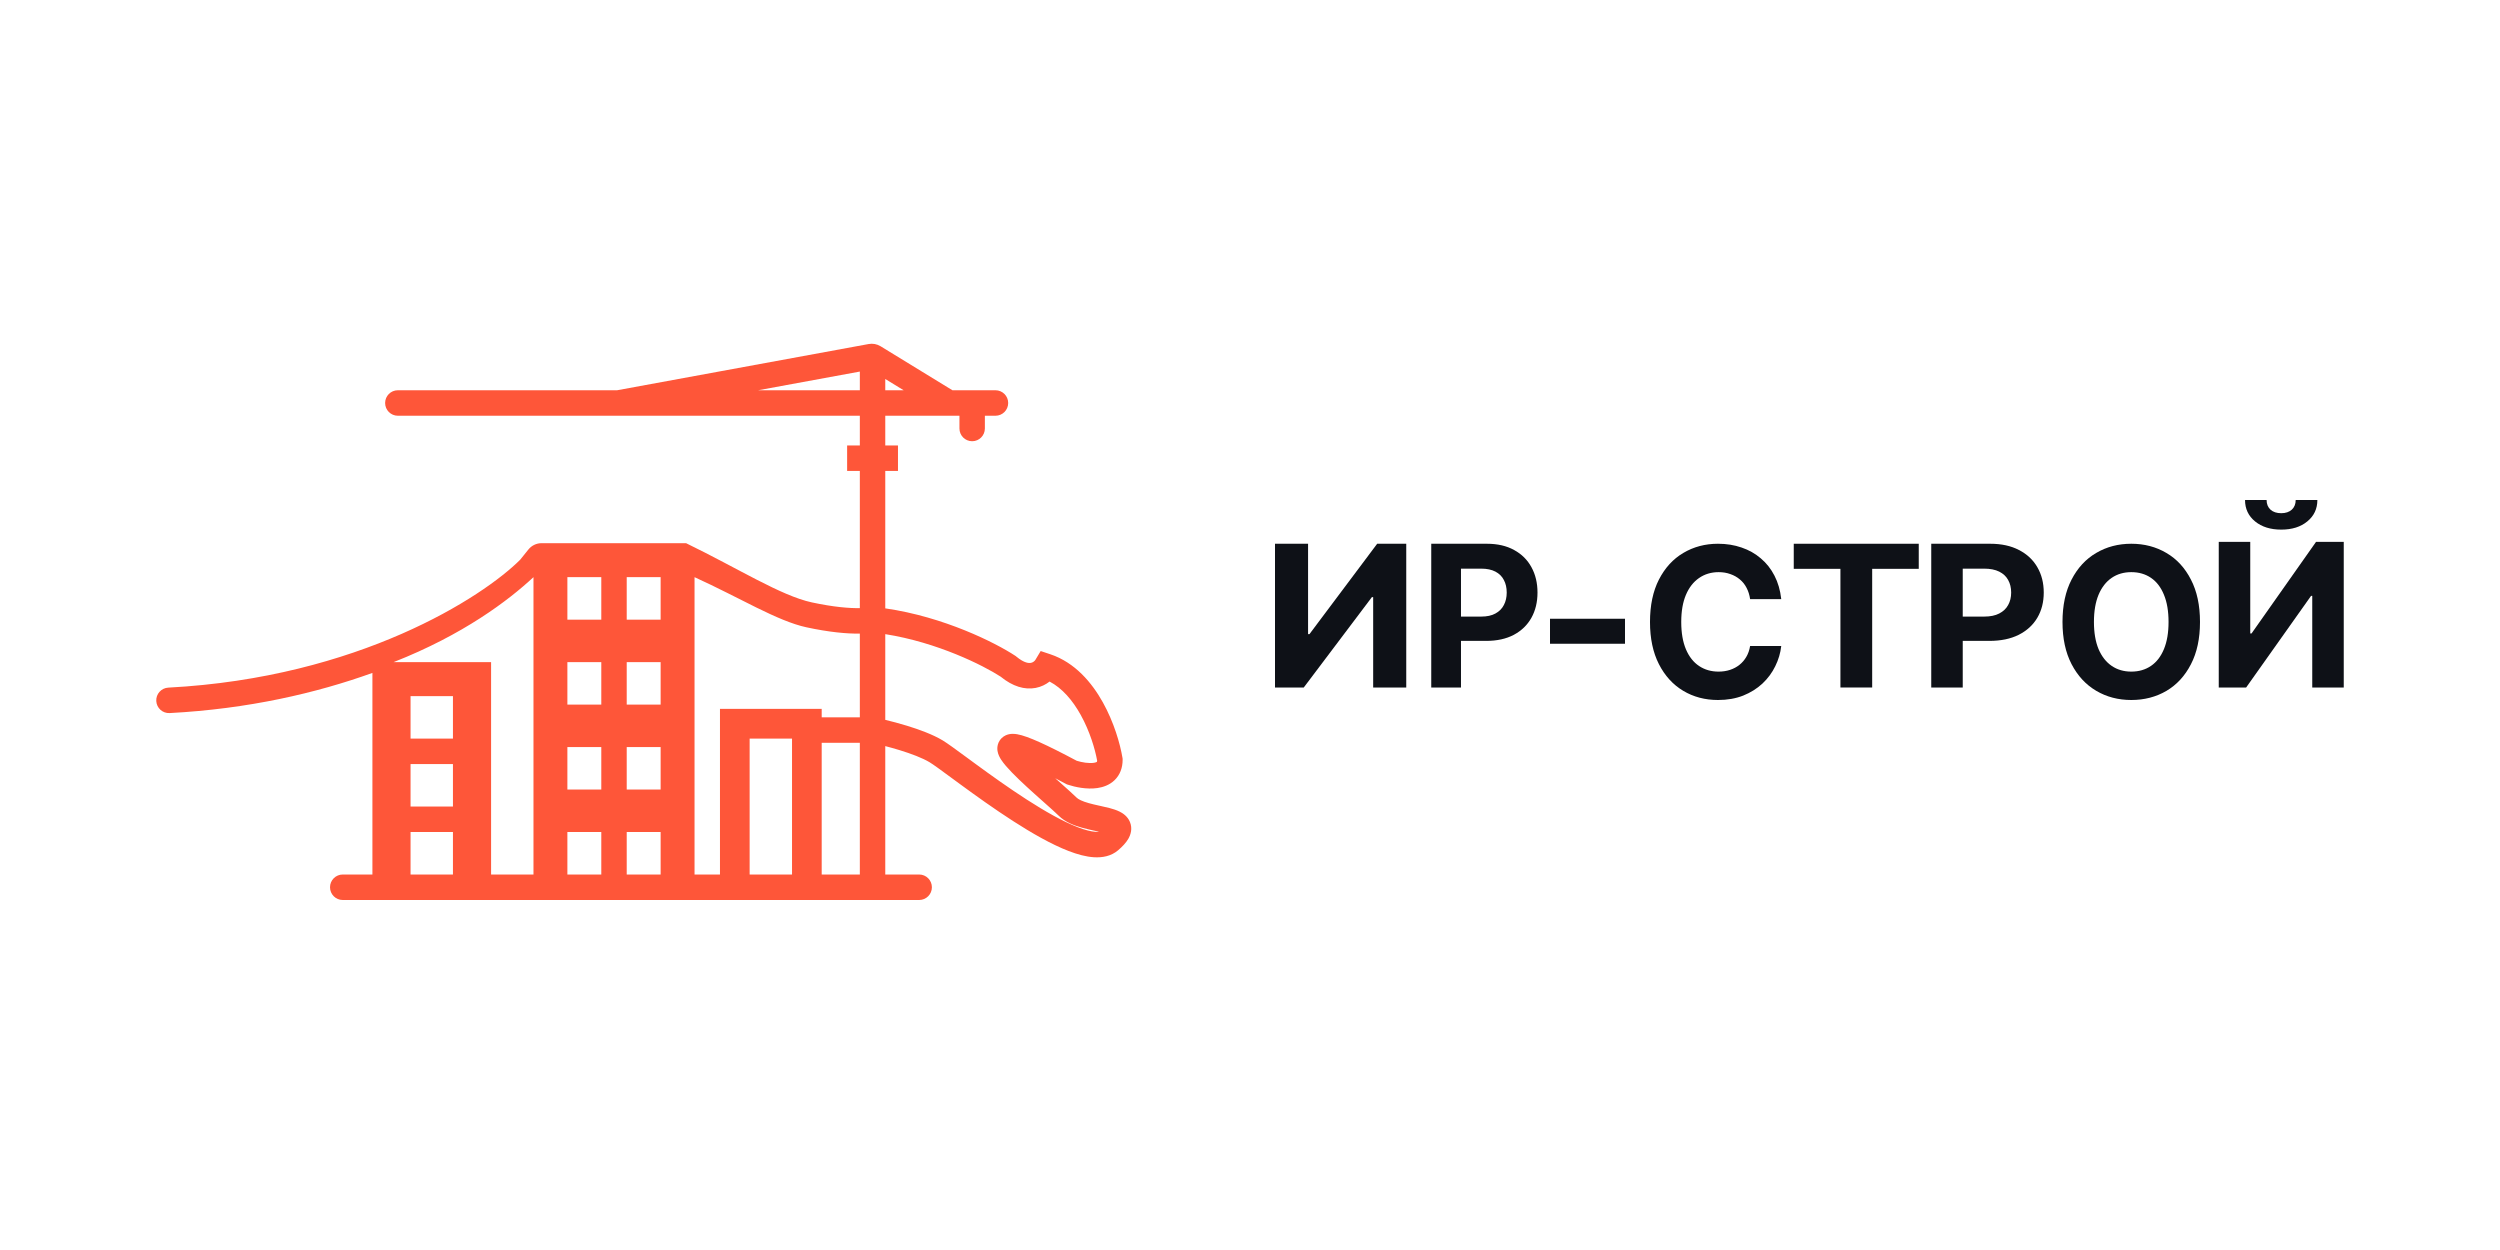 <?xml version="1.0" encoding="UTF-8"?> <svg xmlns="http://www.w3.org/2000/svg" width="400" height="200" viewBox="0 0 400 200" fill="none"><rect width="400" height="200" fill="white"></rect><path fill-rule="evenodd" clip-rule="evenodd" d="M140.891 55.399C140.321 55.05 139.643 54.924 138.987 55.045L98.734 62.441H63.655C62.531 62.441 61.62 63.353 61.62 64.48C61.62 65.606 62.531 66.519 63.655 66.519H98.879C98.904 66.519 98.929 66.519 98.955 66.519H137.574V71.276H135.54V75.354H137.574V97.299C135.945 97.333 133.387 97.135 129.897 96.384C124.944 95.318 118.051 90.924 109.77 86.908H86.655C85.834 86.908 85.057 87.281 84.542 87.923L83.239 89.545C77.28 95.517 57.37 108.414 26.928 110.02C25.805 110.079 24.944 111.039 25.003 112.163C25.062 113.288 26.019 114.151 27.142 114.092C39.726 113.428 50.619 110.896 59.586 107.667V139.922H54.839C53.715 139.922 52.804 140.835 52.804 141.961C52.804 143.087 53.715 144 54.839 144H147.068C148.192 144 149.103 143.087 149.103 141.961C149.103 140.835 148.192 139.922 147.068 139.922H141.643V119.377C142.361 119.563 143.141 119.779 143.93 120.021C145.818 120.6 147.599 121.278 148.734 121.96C149.313 122.308 150.491 123.174 152.155 124.397C152.628 124.744 153.14 125.121 153.689 125.522C156.09 127.28 159.055 129.412 162.075 131.357C165.073 133.289 168.223 135.101 170.986 136.165C172.362 136.695 173.754 137.084 175.045 137.161C176.335 137.238 177.766 137.015 178.909 136.033C179.568 135.467 180.15 134.866 180.527 134.217C180.922 133.536 181.218 132.557 180.79 131.519C180.411 130.596 179.642 130.113 179.153 129.867C178.626 129.601 178.03 129.421 177.505 129.283C177.041 129.162 176.53 129.05 176.05 128.944L175.83 128.896C175.267 128.772 174.73 128.65 174.224 128.507C173.139 128.202 172.525 127.889 172.243 127.606C171.734 127.097 170.774 126.243 169.704 125.29C169.42 125.039 169.13 124.78 168.838 124.519C169.367 124.795 169.929 125.091 170.524 125.409L170.676 125.49L170.839 125.545C172 125.932 173.873 126.339 175.592 126.086C176.47 125.957 177.5 125.627 178.326 124.833C179.203 123.99 179.62 122.847 179.62 121.571V121.402L179.593 121.236C179.221 119.003 178.238 115.579 176.464 112.389C174.703 109.223 171.999 106.001 168.056 104.684L166.508 104.167L165.669 105.57C165.566 105.741 165.303 105.992 164.946 106.06C164.669 106.113 163.912 106.138 162.612 105.052L162.522 104.977L162.424 104.913C159.265 102.84 151.058 98.695 141.643 97.339V75.354H143.677V71.276H141.643V66.519H153.511V68.558C153.511 69.684 154.422 70.597 155.545 70.597C156.669 70.597 157.58 69.684 157.58 68.558V66.519H159.275C160.399 66.519 161.31 65.606 161.31 64.48C161.31 63.353 160.399 62.441 159.275 62.441H152.388L140.891 55.399ZM65.689 133.125V139.922H72.471V133.125H65.689ZM72.471 122.251V129.047H65.689V122.251H72.471ZM72.471 118.173V111.376H65.689V118.173H72.471ZM137.574 62.441H121.298L137.574 59.45V62.441ZM141.643 62.441V60.639L144.585 62.441H141.643ZM129.043 100.371C132.599 101.137 135.472 101.413 137.574 101.377V114.775H131.471V113.415H115.195V139.922H111.126V92.346C118.348 95.627 124.352 99.362 129.043 100.371ZM131.471 118.853H137.574V139.922H131.471V118.853ZM126.724 118.173V139.922H119.942V118.173H126.724ZM105.701 133.125V139.922H100.275V133.125H105.701ZM96.207 133.125V139.922H90.781V133.125H96.207ZM85.356 139.922H78.574V105.939H62.977C74.115 101.561 81.343 96.078 85.356 92.346V139.922ZM90.781 99.142V92.346H96.207V99.142H90.781ZM100.275 99.142V92.346H105.701V99.142H100.275ZM100.275 105.939H105.701V112.736H100.275V105.939ZM100.275 119.532H105.701V126.329H100.275V119.532ZM96.207 119.532V126.329H90.781V119.532H96.207ZM96.207 112.736H90.781V105.939H96.207V112.736ZM160.104 108.265C157.305 106.453 149.999 102.783 141.643 101.463V115.176C142.67 115.422 143.884 115.742 145.12 116.121C147.075 116.721 149.25 117.515 150.828 118.463C151.584 118.918 152.999 119.959 154.706 121.214C155.149 121.54 155.612 121.881 156.088 122.229C158.476 123.976 161.361 126.049 164.274 127.927C167.21 129.818 170.078 131.447 172.445 132.358C173.632 132.816 174.582 133.048 175.288 133.091C175.526 133.105 175.711 133.096 175.851 133.077C175.643 133.03 175.422 132.981 175.186 132.929L174.955 132.879C174.389 132.753 173.754 132.61 173.126 132.434C171.943 132.102 170.439 131.565 169.365 130.489C168.946 130.069 168.149 129.36 167.153 128.474C166.659 128.035 166.116 127.552 165.545 127.039C163.908 125.567 162.07 123.866 160.952 122.558C160.667 122.225 160.393 121.876 160.171 121.533C159.984 121.241 159.692 120.741 159.6 120.142C159.55 119.813 159.541 119.321 159.774 118.8C160.024 118.239 160.457 117.866 160.903 117.657C161.635 117.315 162.388 117.417 162.757 117.48C163.645 117.634 164.844 118.081 166.332 118.749C167.838 119.425 169.792 120.399 172.278 121.725C173.133 121.99 174.224 122.166 175.002 122.052C175.361 121.999 175.487 121.908 175.507 121.892C175.507 121.892 175.509 121.887 175.512 121.882C175.518 121.865 175.536 121.812 175.545 121.712C175.213 119.858 174.371 117.002 172.909 114.374C171.619 112.054 169.962 110.113 167.931 109.049C167.342 109.512 166.601 109.895 165.709 110.066C163.948 110.403 162.027 109.837 160.104 108.265ZM177.382 133.542C177.382 133.542 177.374 133.538 177.362 133.529C177.376 133.537 177.382 133.542 177.382 133.542ZM163.538 119.232C163.538 119.232 163.542 119.238 163.546 119.249C163.541 119.237 163.538 119.232 163.538 119.232Z" fill="#FE5639"></path><path d="M204 87H209.291V101.464H209.511L220.349 87H225V110H219.707V95.536H219.506L208.601 110H204V87Z" fill="#0E1117"></path><path d="M229 110V87H237.894C239.6 87 241.055 87.334 242.257 88.003C243.47 88.662 244.393 89.578 245.03 90.751C245.677 91.924 246 93.277 246 94.811C246 96.334 245.677 97.677 245.03 98.84C244.384 100.002 243.444 100.913 242.212 101.572C240.99 102.22 239.51 102.544 237.772 102.544H232.105V98.654H237C237.92 98.654 238.677 98.49 239.272 98.16C239.878 97.831 240.328 97.378 240.62 96.802C240.924 96.226 241.075 95.562 241.075 94.811C241.075 94.039 240.924 93.37 240.62 92.804C240.328 92.228 239.878 91.78 239.272 91.461C238.667 91.142 237.904 90.983 236.985 90.983H233.758V110H229Z" fill="#0E1117"></path><path d="M260 99V103H248V99H260Z" fill="#0E1117"></path><path d="M274.876 112C272.808 112 270.953 111.51 269.313 110.529C267.672 109.549 266.378 108.127 265.427 106.265C264.476 104.402 264 102.153 264 99.516C264 96.858 264.476 94.598 265.427 92.735C266.387 90.862 267.688 89.44 269.329 88.471C270.98 87.49 272.829 87 274.876 87C276.235 87 277.494 87.201 278.653 87.605C279.813 87.997 280.837 88.574 281.725 89.337C282.624 90.088 283.355 91.014 283.919 92.114C284.484 93.204 284.844 94.451 285 95.856H280.017C279.922 95.192 279.735 94.593 279.453 94.059C279.181 93.525 278.82 93.073 278.371 92.703C277.932 92.332 277.425 92.049 276.852 91.853C276.287 91.646 275.665 91.543 274.986 91.543C273.795 91.543 272.745 91.858 271.837 92.49C270.938 93.111 270.237 94.015 269.736 95.203C269.245 96.379 268.999 97.817 268.999 99.516C268.999 101.248 269.25 102.708 269.752 103.895C270.253 105.072 270.953 105.96 271.851 106.559C272.75 107.158 273.789 107.458 274.97 107.458C275.628 107.458 276.241 107.365 276.804 107.18C277.368 106.994 277.869 106.728 278.308 106.379C278.748 106.03 279.113 105.606 279.406 105.105C279.708 104.593 279.913 104.01 280.017 103.356H285C284.876 104.478 284.556 105.557 284.044 106.592C283.542 107.626 282.859 108.552 281.991 109.369C281.124 110.175 280.095 110.818 278.904 111.297C277.713 111.766 276.37 112 274.876 112Z" fill="#0E1117"></path><path d="M287 91.013V87H307V91.013H299.549V110H294.468V91.013H287Z" fill="#0E1117"></path><path d="M309 110V87H318.418C320.225 87 321.765 87.334 323.038 88.003C324.321 88.662 325.3 89.578 325.973 90.751C326.658 91.924 327 93.277 327 94.811C327 96.334 326.658 97.677 325.973 98.84C325.289 100.002 324.295 100.913 322.99 101.572C321.695 102.22 320.129 102.544 318.289 102.544H312.288V98.654H317.47C318.444 98.654 319.246 98.49 319.877 98.16C320.519 97.831 320.995 97.378 321.305 96.802C321.625 96.226 321.787 95.562 321.787 94.811C321.787 94.039 321.625 93.37 321.305 92.804C320.995 92.228 320.519 91.78 319.877 91.461C319.235 91.142 318.429 90.983 317.455 90.983H314.038V110H309Z" fill="#0E1117"></path><path d="M341.008 112C338.926 112 337.054 111.51 335.394 110.529C333.732 109.549 332.418 108.127 331.451 106.265C330.483 104.402 330 102.153 330 99.516C330 96.858 330.483 94.598 331.451 92.735C332.418 90.862 333.732 89.44 335.394 88.471C337.054 87.49 338.926 87 341.008 87C343.09 87 344.96 87.49 346.622 88.471C348.283 89.44 349.592 90.862 350.549 92.735C351.516 94.598 352 96.858 352 99.516C352 102.163 351.516 104.418 350.549 106.281C349.592 108.144 348.283 109.565 346.622 110.546C344.96 111.515 343.09 112 341.008 112ZM341.008 107.458C342.217 107.458 343.268 107.152 344.161 106.542C345.056 105.932 345.744 105.039 346.228 103.863C346.722 102.675 346.968 101.227 346.968 99.516C346.968 97.795 346.722 96.341 346.228 95.154C345.744 93.966 345.056 93.068 344.161 92.458C343.268 91.847 342.217 91.543 341.008 91.543C339.809 91.543 338.763 91.847 337.87 92.458C336.976 93.068 336.276 93.966 335.772 95.154C335.278 96.341 335.03 97.795 335.03 99.516C335.03 101.227 335.278 102.675 335.772 103.863C336.276 105.039 336.976 105.932 337.87 106.542C338.763 107.152 339.809 107.458 341.008 107.458Z" fill="#0E1117"></path><path d="M355 86.695H360.04V101.35H360.249L370.569 86.695H375V110H369.96V95.344H369.766L359.382 110H355V86.695ZM365 84.739C363.277 84.739 361.88 84.301 360.81 83.425C359.74 82.549 359.205 81.408 359.205 80H362.656C362.656 80.646 362.865 81.162 363.282 81.548C363.7 81.924 364.273 82.112 365 82.112C365.705 82.112 366.268 81.924 366.685 81.548C367.102 81.162 367.311 80.646 367.311 80H370.779C370.779 81.408 370.243 82.549 369.173 83.425C368.113 84.301 366.723 84.739 365 84.739Z" fill="#0E1117"></path></svg> 
